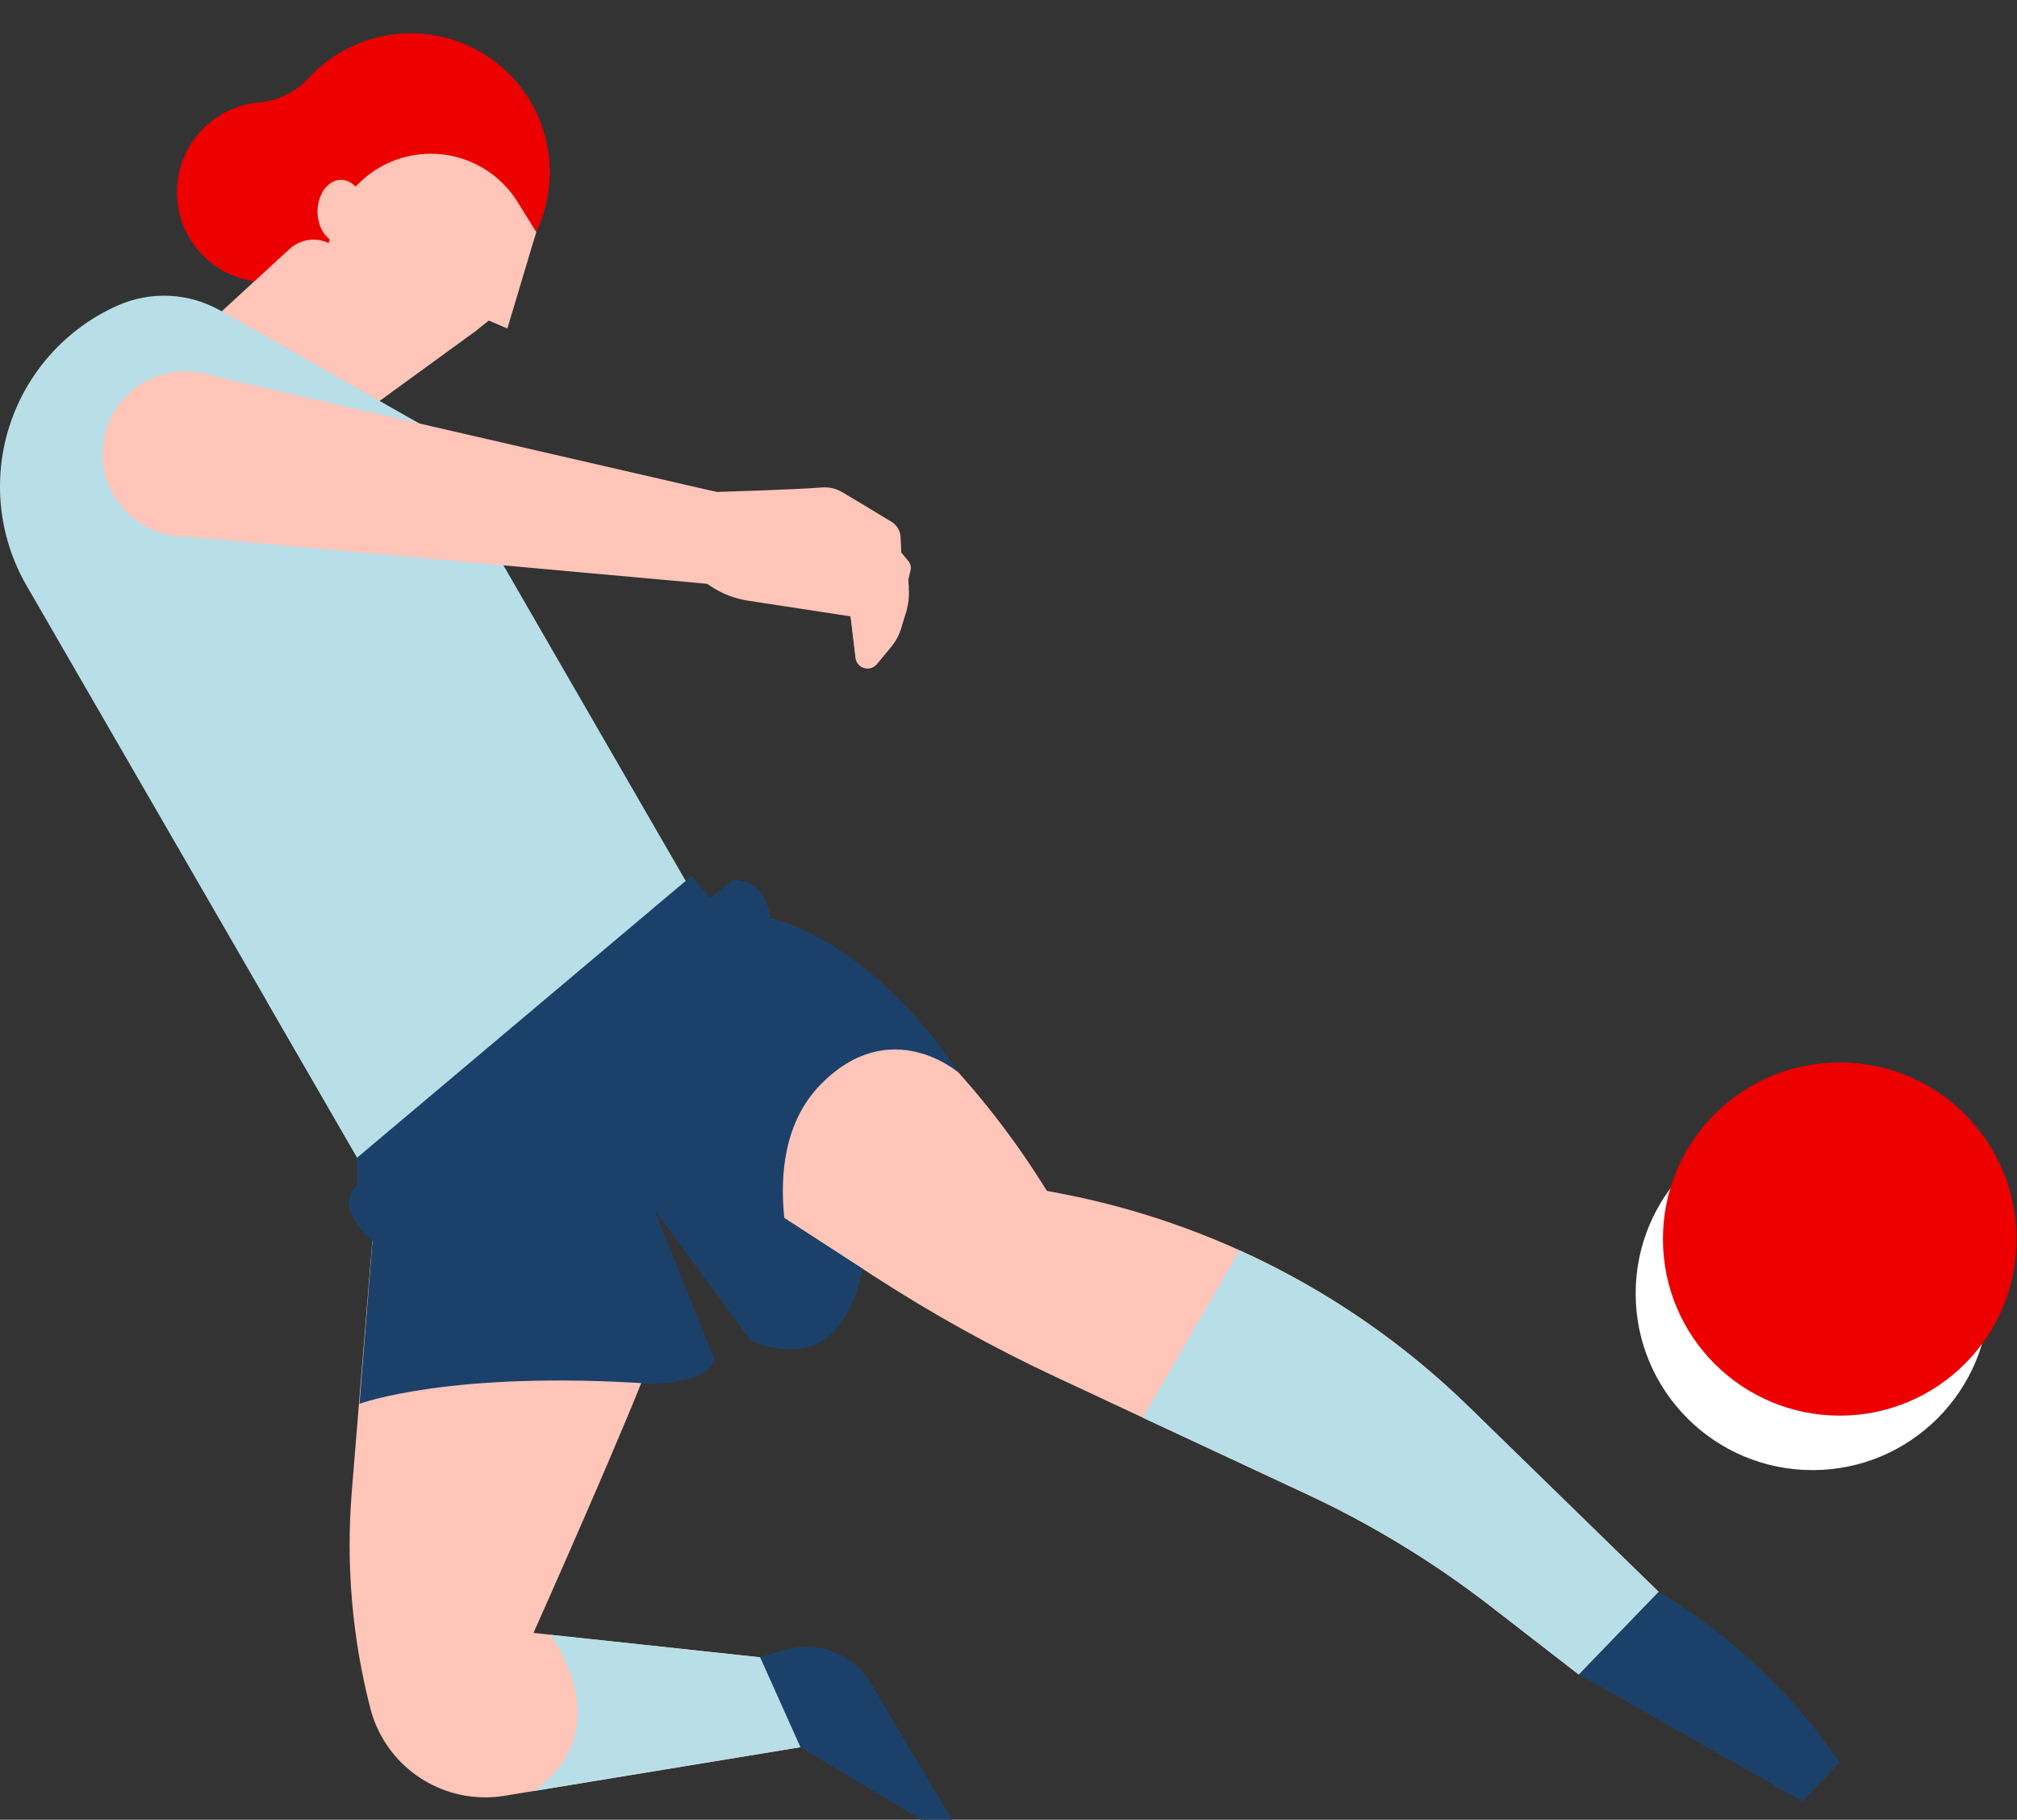 <?xml version="1.0" encoding="UTF-8"?>
<svg width="133px" height="120px" viewBox="0 0 133 120" version="1.1" xmlns="http://www.w3.org/2000/svg" xmlns:xlink="http://www.w3.org/1999/xlink">
    <rect x="0" y="0" width="133" height="120" fill="#333333" stroke="none"/>
    <!-- Generator: Sketch 53 (72520) - https://sketchapp.com -->
    <title>soccer-01</title>
    <desc>Created with Sketch.</desc>
    <g id="Ikoner-och-illustrationer" stroke="none" stroke-width="1" fill="none" fill-rule="evenodd">
        <g id="Santander-illustrations" transform="translate(-363, -2481)">
            <g id="soccer" transform="translate(363, 2481)">
                <g id="soccer-01" transform="translate(0, 2)">
                    <path d="M131.175,83.299 C131.175,89.731 125.954,94.946 119.515,94.946 C113.075,94.946 107.855,89.731 107.855,83.299 C107.855,76.866 113.075,71.651 119.515,71.651 C122.607,71.651 125.573,72.878 127.76,75.063 C129.946,77.247 131.175,80.21 131.175,83.299" id="Path" fill="#FFFFFF" fill-rule="nonzero"></path>
                    <path d="M2.697,22.136 C2.416,22.506 2.153,22.892 1.917,23.287 C2.156,22.89 2.417,22.505 2.697,22.136" id="Path" fill="#EA0000" fill-rule="nonzero"></path>
                    <path d="M12.247,17.638 C12.564,17.699 12.876,17.78 13.183,17.881 C12.876,17.781 12.564,17.7 12.247,17.638" id="Path" fill="#EA0000" fill-rule="nonzero"></path>
                    <path d="M132.973,79.706 C132.973,86.139 127.752,91.354 121.313,91.354 C114.873,91.354 109.653,86.139 109.653,79.706 C109.653,73.274 114.873,68.059 121.313,68.059 C124.405,68.059 127.371,69.286 129.558,71.471 C131.744,73.655 132.973,76.617 132.973,79.706" id="Path" fill="#EC0000" fill-rule="nonzero"></path>
                    <path d="M52.777,113.219 L35.225,116.102 L35.225,116.102 L33.275,116.421 C32.853,116.489 32.426,116.524 31.998,116.525 C28.425,116.525 25.306,114.107 24.418,110.649 C23.217,105.984 22.805,101.152 23.197,96.351 L24.821,76.523 L47.108,57.181 L49.475,68.316 L39.139,75.421 L43.11,87.027 C41.838,90.766 35.179,105.682 35.179,105.682 L36.247,105.797 L50.119,107.289 L52.777,113.219 Z" id="Path" fill="#FFC5B9" fill-rule="nonzero"></path>
                    <path d="M35.66,11.104 C35.66,14.341 33.709,17.259 30.715,18.497 C27.721,19.736 24.276,19.051 21.984,16.763 C19.693,14.474 19.008,11.032 20.248,8.041 C21.488,5.051 24.409,3.101 27.649,3.101 C32.074,3.101 35.66,6.684 35.66,11.104" id="Path" fill="#FFC5B9" fill-rule="nonzero"></path>
                    <path d="M27.803,13.648 C27.803,16.876 25.184,19.492 21.953,19.492 C18.722,19.492 16.102,16.876 16.102,13.648 C16.102,10.42 18.722,7.804 21.953,7.804 C25.184,7.804 27.803,10.42 27.803,13.648" id="Path" fill="#3B101C" fill-rule="nonzero"></path>
                    <path d="M27.199,0.195 C24.593,0.161 22.097,1.24 20.338,3.16 C19.47,4.086 18.289,4.66 17.023,4.769 L16.964,4.769 C13.827,5.111 11.505,7.842 11.674,10.989 C11.843,14.137 14.445,16.604 17.6,16.609 C17.69,16.609 17.781,16.609 17.871,16.609 C19.682,16.502 21.492,16.847 23.137,17.612 C26.523,19.227 30.552,18.618 33.307,16.073 C36.063,13.529 36.987,9.564 35.641,6.066 C34.295,2.567 30.951,0.241 27.199,0.195" id="Path" fill="#EC0000" fill-rule="nonzero"></path>
                    <path d="M32.22,19.132 L31.234,19.927 L24.032,25.167 L13.776,19.307 L19.096,14.416 C19.796,13.777 20.812,13.623 21.67,14.026 L31.661,18.861 L32.22,19.132 Z" id="Path" fill="#FFC5B9" fill-rule="nonzero"></path>
                    <path d="M35.36,13.301 L33.455,19.664 L32.22,19.132 L26.105,23.495 L20.254,19.664 L21.883,13.202 C22.549,10.589 24.713,8.626 27.382,8.216 C30.05,7.805 32.705,9.026 34.128,11.318 L35.36,13.301 Z" id="Path" fill="#FFC5B9" fill-rule="nonzero"></path>
                    <path d="M47.11,59.373 L24.821,76.533 L1.755,36.623 C-0.099,33.419 -0.505,29.579 0.636,26.058 C1.778,22.537 4.36,19.665 7.742,18.154 C9.924,17.179 12.441,17.298 14.521,18.475 L27.871,26.051 L31.44,32.234 L36.557,41.104 L47.11,59.373 Z" id="Path" fill="#B8DFE8" fill-rule="nonzero"></path>
                    <path d="M47.11,59.373 L24.821,76.533 L17.594,64.025 C18.971,63.23 21.104,62.856 24.03,63.384 C33.137,64.997 43.092,57.734 45.204,56.079 L47.11,59.373 Z" id="Path" fill="#B8DFE8" fill-rule="nonzero"></path>
                    <path d="M27.871,26.051 L45.206,56.079 L27.87,26.053 L14.521,18.477 C14.095,18.237 13.647,18.037 13.183,17.881 C13.647,18.036 14.095,18.235 14.521,18.477 L27.871,26.051 Z" id="Path" fill="#EA0000" fill-rule="nonzero"></path>
                    <path d="M42.999,70.925 L92.646,99.557" id="Path" stroke="#0000FF" stroke-width="0.5" stroke-dasharray="0.898"></path>
                    <path d="M47.108,59.373 L51.529,58.895 C58.468,63.244 64.339,69.095 68.708,76.017 L69.033,76.531 L69.87,76.691 C80.051,78.635 89.434,83.528 96.85,90.762 L109.364,102.968 L104.099,108.423 L98.258,103.901 C94.528,101.014 90.489,98.551 86.214,96.555 L69.72,88.853 C65.533,86.898 61.487,84.657 57.611,82.144 L40.304,70.925 L47.108,59.373 Z" id="Path" fill="#FFC5B9" fill-rule="nonzero"></path>
                    <path d="M104.099,108.423 L118.867,116.788 L121.313,114.197 L120.533,113.135 C117.519,109.044 113.724,105.589 109.368,102.968 L104.099,108.423 Z" id="Path" fill="#1B416B" fill-rule="nonzero"></path>
                    <path d="M52.777,113.219 L63.893,119.877 L57.416,108.999 C56.262,107.06 53.936,106.152 51.771,106.796 L50.119,107.289 L52.777,113.219 Z" id="Path" fill="#1B416B" fill-rule="nonzero"></path>
                    <polygon id="Path" fill="#FFC5B9" fill-rule="nonzero" points="47.217 30.434 46.609 36.499 46.263 36.466 46.113 36.452 45.702 36.413 12.321 33.395 11.833 33.351 14.105 22.808"></polygon>
                    <path d="M60.039,35.605 L59.889,36.265 L59.922,36.701 L59.922,36.783 C59.964,37.317 59.905,37.854 59.749,38.367 L59.495,39.185 L59.401,39.497 C59.305,39.806 59.164,40.099 58.982,40.368 C58.926,40.453 58.863,40.537 58.799,40.617 L57.824,41.797 C57.693,41.957 57.506,42.06 57.301,42.086 C57.169,42.099 57.035,42.081 56.911,42.031 C56.846,42.005 56.784,41.971 56.728,41.93 C56.554,41.799 56.44,41.603 56.414,41.386 L56.084,38.645 L49.311,37.609 C48.437,37.475 47.603,37.151 46.868,36.66 L45.934,36.039 L46.296,30.261 L47.219,30.442 C47.219,30.442 52.463,30.288 54.197,30.146 C54.662,30.108 55.128,30.215 55.53,30.452 C56.406,30.966 57.953,31.903 58.787,32.412 C59.146,32.63 59.371,33.013 59.386,33.432 L59.403,33.916 L59.421,34.426 L59.897,35.001 C60.038,35.171 60.091,35.397 60.039,35.612" id="Path" fill="#FFC5B9" fill-rule="nonzero"></path>
                    <g id="Group" opacity="0.6" style="mix-blend-mode: multiply;" transform="translate(56.554, 36.039)" fill="#FFC5B9" fill-rule="nonzero">
                        <g id="Path">
                            <path d="M2.295,4.521 L2.213,2.515 C2.204,2.306 2.105,2.111 1.942,1.979 C1.367,1.518 0.041,0.421 0.201,0.144 C0.361,-0.132 1.999,1.073 2.654,1.572 C2.828,1.704 2.933,1.906 2.941,2.123 C2.941,2.381 2.958,2.753 2.941,3.146 L2.845,3.456 L2.295,4.521 Z"></path>
                        </g>
                    </g>
                    <g id="Group" opacity="0.6" style="mix-blend-mode: multiply;" transform="translate(57.139, 34.481)" fill="#FFC5B9" fill-rule="nonzero">
                        <g id="Path">
                            <path d="M2.748,1.782 L2.785,2.221 C2.553,2.073 0.181,0.567 0.142,0.238 C0.103,-0.092 2.319,1.406 2.748,1.782"></path>
                        </g>
                    </g>
                    <g id="Group" opacity="0.6" style="mix-blend-mode: multiply;" transform="translate(57.529, 32.922)" fill="#FFC5B9" fill-rule="nonzero">
                        <g id="Path">
                            <path d="M1.874,0.986 L1.892,1.494 C1.892,1.494 -0.049,0.407 0.098,0.074 C0.193,-0.146 1.201,0.512 1.874,0.986"></path>
                        </g>
                    </g>
                    <g id="Group" opacity="0.6" style="mix-blend-mode: multiply;" transform="translate(55.969, 38.571)" fill="#FFC5B9" fill-rule="nonzero">
                        <g id="Path">
                            <path d="M1.439,1.284 C1.48,1.868 1.439,3.148 0.766,3.356 C0.592,3.226 0.479,3.031 0.452,2.815 L0.123,0.074 C0.123,0.074 1.385,0.553 1.439,1.284"></path>
                        </g>
                    </g>
                    <path d="M17.68,27.919 C17.684,30.127 16.355,32.12 14.314,32.967 C12.272,33.813 9.921,33.347 8.359,31.786 C6.796,30.225 6.329,27.876 7.177,25.837 C8.024,23.798 10.019,22.471 12.229,22.475 C15.237,22.48 17.675,24.915 17.68,27.919" id="Path" fill="#FFC5B9" fill-rule="nonzero"></path>
                    <path d="M24.558,79.857 C23.955,79.299 23.411,78.647 23.133,77.945 C22.847,77.225 23.098,76.619 23.554,76.132 L23.554,74.338 L45.614,55.753 L46.83,57.237 L48.293,56.051 C48.293,56.051 50.413,55.749 50.792,58.547 C50.792,58.547 57.172,59.737 63.216,68.745 L63.216,68.743 C63.216,68.743 58.731,64.821 54.122,69.508 C51.678,71.994 51.422,75.544 51.72,78.33 L56.886,81.674 C56.626,82.831 56.254,84.094 55.454,85.241 C53.298,88.338 49.475,86.371 49.475,86.371 L43.147,77.758 L47.108,87.662 C46.681,89.244 42.999,89.254 42.999,89.254 C29.681,88.346 23.704,90.573 23.704,90.573 L24.558,79.857 Z" id="Combined-Shape" fill="#1B416B" fill-rule="nonzero"></path>
                    <path d="M23.942,11.244 C24.229,12.329 23.809,13.523 23.006,13.913 C22.202,14.303 21.313,13.736 21.026,12.651 C20.74,11.566 21.157,10.371 21.963,9.982 C22.768,9.592 23.653,10.159 23.942,11.244" id="Path" fill="#FFC5B9" fill-rule="nonzero"></path>
                    <path d="M109.366,102.968 L104.101,108.423 L98.26,103.901 C94.53,101.014 90.491,98.551 86.216,96.555 L75.358,91.49 L81.735,80.455 C87.336,82.987 92.451,86.477 96.85,90.768 L109.366,102.968 Z" id="Path" fill="#B8DFE8" fill-rule="nonzero"></path>
                    <path d="M52.777,113.219 L35.225,116.102 C40.934,111.923 36.351,105.921 36.261,105.805 L50.119,107.289 L52.777,113.219 Z" id="Path" fill="#B8DFE8" fill-rule="nonzero"></path>
                    <g id="Group" opacity="0.6" style="mix-blend-mode: multiply;" transform="translate(30.812, 15.195)" fill="#FFC5B9" fill-rule="nonzero">
                        <g id="Path">
                            <path d="M2.607,0 L1.408,3.947 L0.421,4.742 C-0.005,3.871 0.103,2.834 0.7,2.071 L2.315,0 L2.607,0 Z"></path>
                        </g>
                    </g>
                </g>
            </g>
            <g id="Slices" transform="translate(301, 446)"></g>
        </g>
    </g>
</svg>